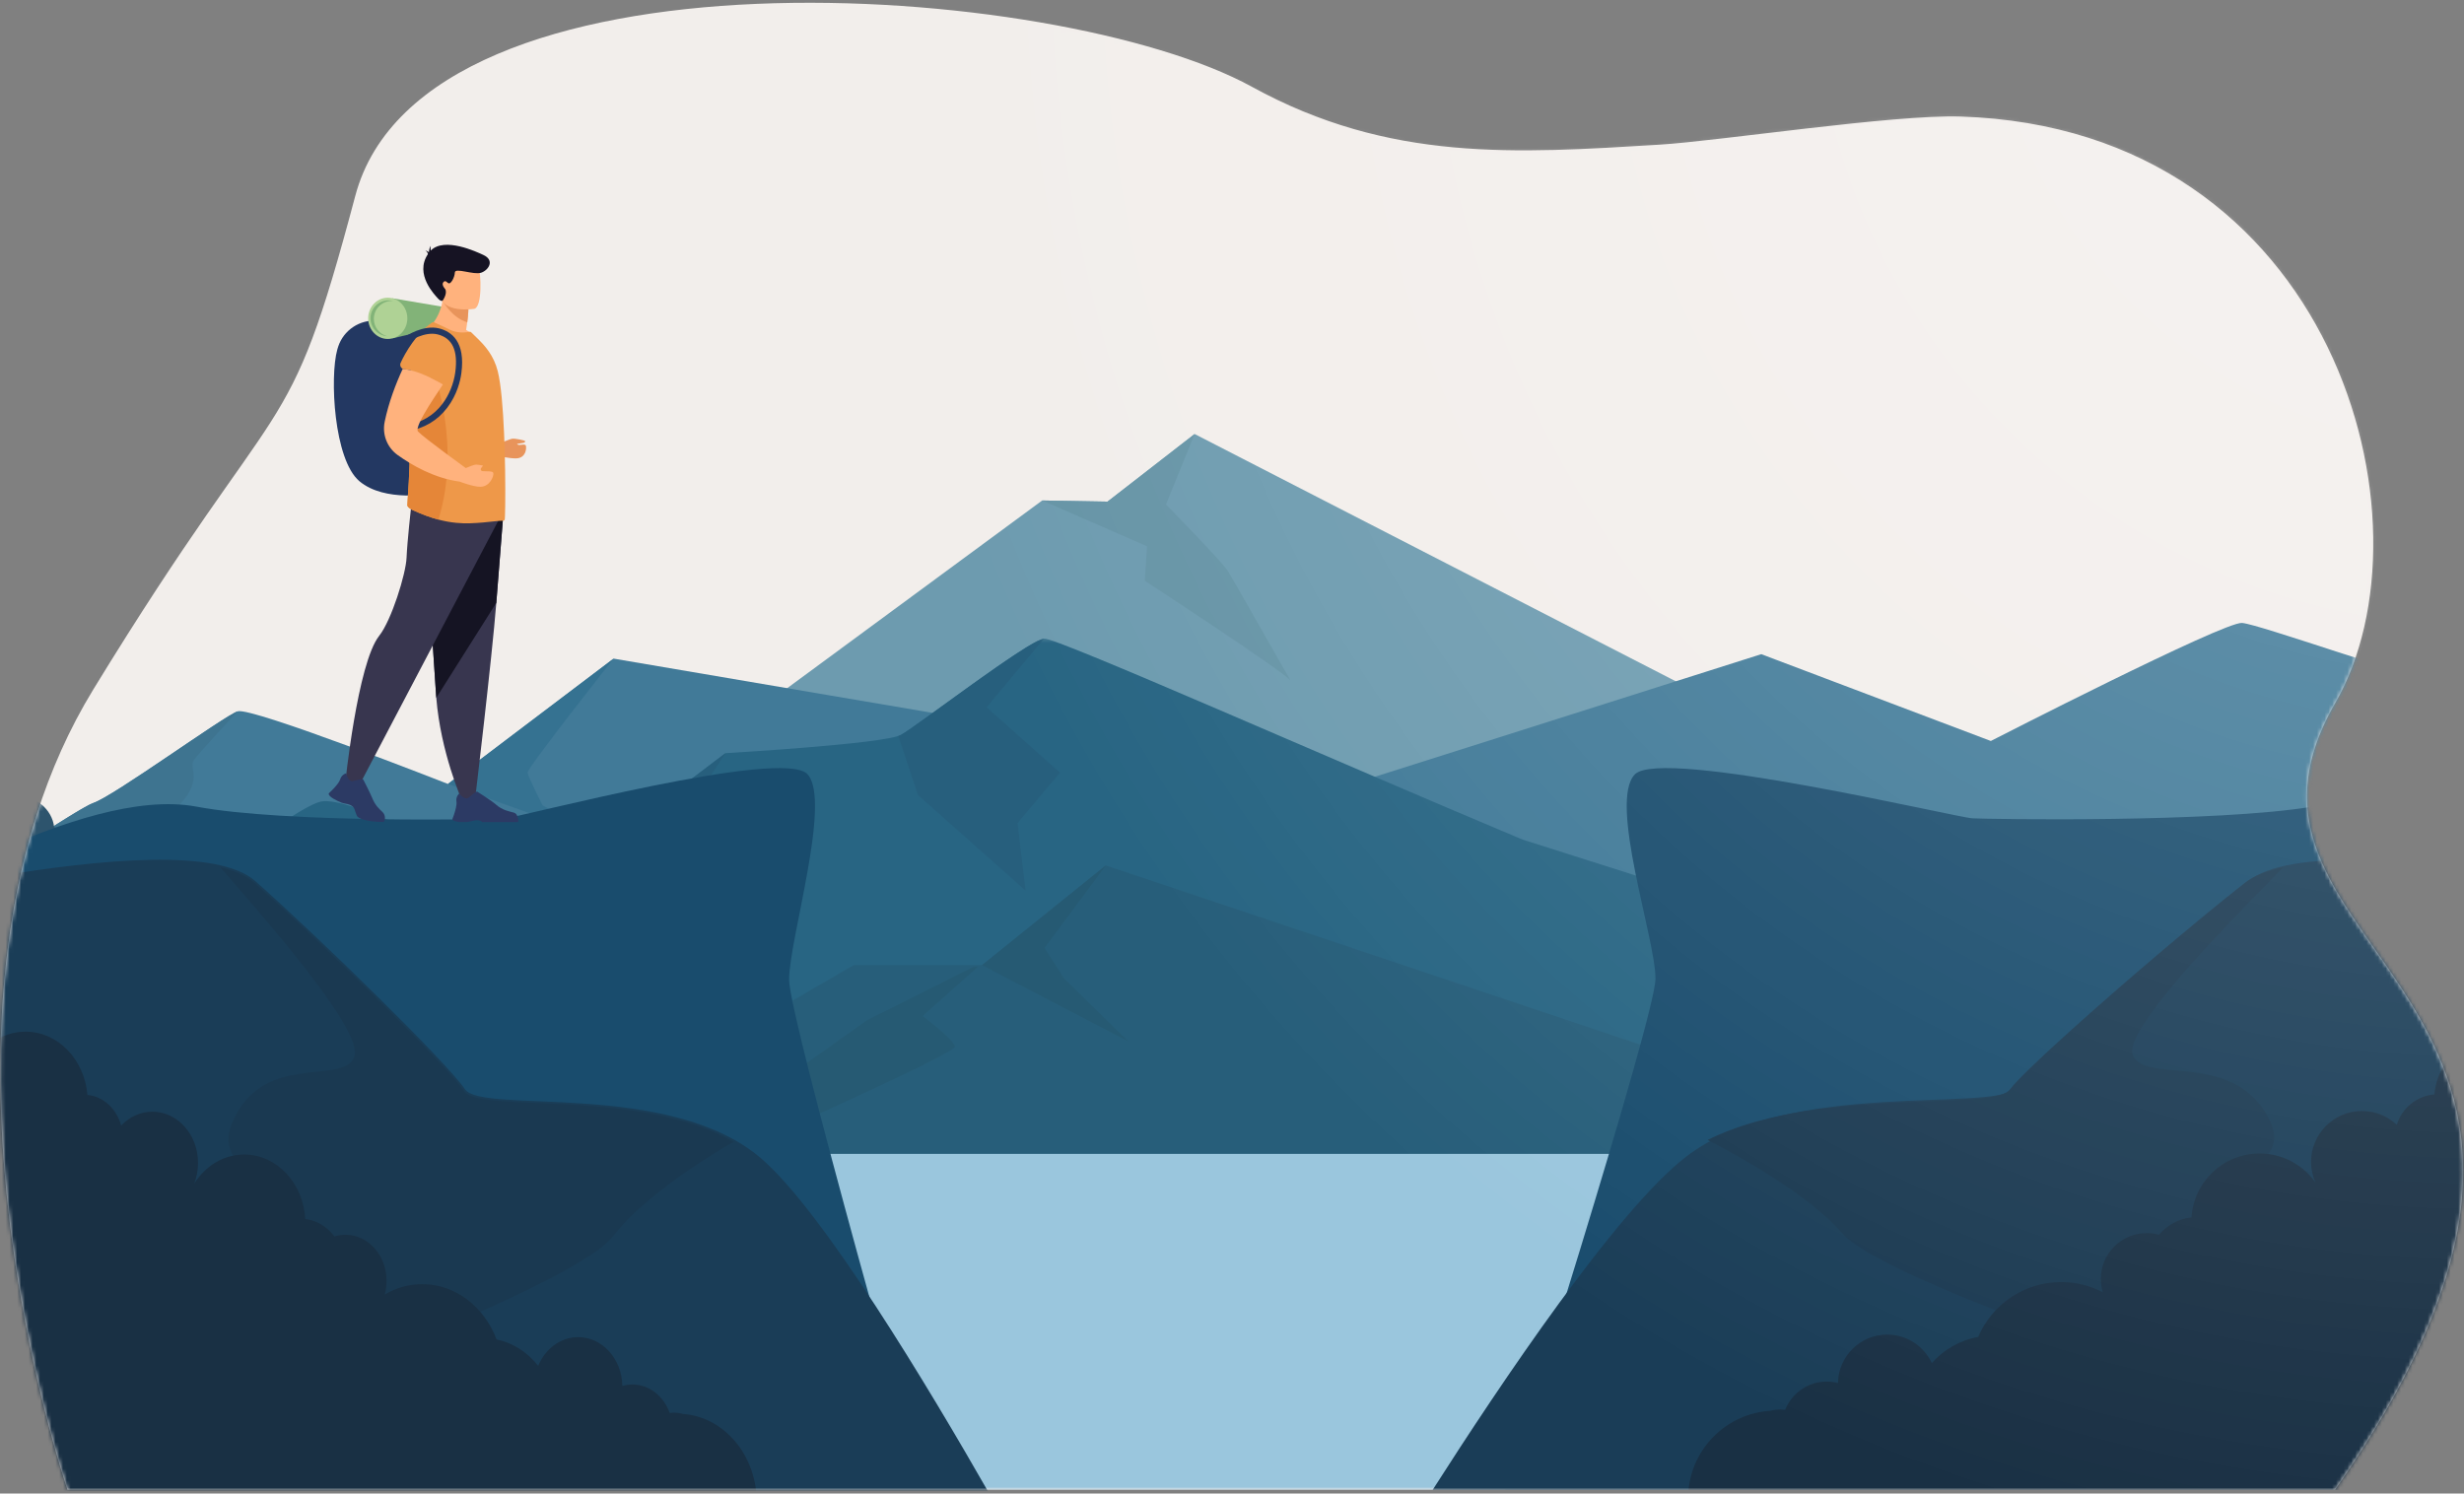 <?xml version="1.0" encoding="UTF-8"?>
<svg width="645px" height="391px" viewBox="0 0 645 391" version="1.1" xmlns="http://www.w3.org/2000/svg" xmlns:xlink="http://www.w3.org/1999/xlink">
    <rect x="0" y="0" width="645" height="391" fill="#808080" stroke="none"/>
    <title>Group</title>
    <defs>
        <path d="M24.417,180.511 C74.913,97.978 74.913,119.408 93,51.286 C111.087,-16.836 276.995,-5.143 327.689,22.711 C363.677,42.485 396.674,40.178 434.455,37.872 C449.891,36.93 495.632,29.944 513.193,30.508 C611.392,33.659 638.491,136.933 611.268,184.087 C572.638,250.991 703.163,258.523 611.268,390 C215.532,390 17.665,390 17.665,390 C17.665,390 -26.08,263.042 24.417,180.511 Z" id="path-1"></path>
        <polygon id="path-3" points="0.048 0.284 650 0.284 650 160.11 0.048 160.11"></polygon>
        <polygon id="path-5" points="0.767 0.288 566 0.288 566 142.188 0.767 142.188"></polygon>
        <polygon id="path-7" points="0 0.4 456 0.4 456 182.4 0 182.4"></polygon>
        <path d="M0.02,1.676 L0.02,1.676 C0.091,0.786 0.136,0.215 0.15,0.048 C0.116,0.475 0.072,1.023 0.02,1.676 L0.02,1.676 Z" id="path-9"></path>
        <radialGradient cx="50%" cy="50%" fx="50%" fy="50%" r="50%" id="radialGradient-11">
            <stop stop-color="#FFFFFF" offset="0%"></stop>
            <stop stop-color="#FFFFFF" stop-opacity="0" offset="100%"></stop>
        </radialGradient>
    </defs>
    <g id="4.-De-weg-terug-|-Wireframes-✅-|-Visual-Design-✅" stroke="none" stroke-width="1" fill="none" fill-rule="evenodd">
        <g id="De-weg-terug---Visual-design-1" transform="translate(-241, -2441)">
            <g id="Group" transform="translate(241, 2441)">
                <mask id="mask-2" fill="white">
                    <use xlink:href="#path-1"></use>
                </mask>
                <use id="Mask" fill="#F2EEEB" xlink:href="#path-1"></use>
                <g mask="url(#mask-2)">
                    <g transform="translate(-2, 113.624)">
                        <polygon id="Fill-4" fill="#6D9BAF" points="314.716 3.41060513e-13 291.917 17.701 274.818 17.401 188.417 81.001 303.614 117.021 359.417 103.201 396 185.67 674.471 184.903"></polygon>
                        <path d="M339.805,64.493 C337.378,61.772 301.668,38.395 301.668,38.395 L302.268,29.395 L274.818,17.401 L291.917,17.701 L314.716,-7.10542736e-15 L307.218,18.446 C307.218,18.446 321.918,33.446 323.418,35.846 C324.791,38.042 338.233,61.862 339.805,64.493" id="Fill-5" fill="#6694A6"></path>
                        <path d="M282.617,79.201 C271.816,77.401 162.617,58.801 162.617,58.801 L119.262,91.614 C119.262,91.614 67.817,71.4 64.217,72.6 C60.617,73.801 31.817,94.801 26.417,96.601 C24.038,97.394 12.348,104.938 0.01,113.131 L0.01,147.045 C27.978,157.308 64.542,170.339 68.732,169.909 C75.617,169.201 253.217,115.201 253.217,115.201 L282.617,79.201" id="Fill-9" fill="#417A98"></path>
                        <path d="M679.423,72.481 C665.664,70.681 526.56,52.081 526.56,52.081 L471.331,84.895 C471.331,84.895 405.798,64.68 401.212,65.88 C396.626,67.081 359.939,88.081 353.06,89.881 C350.031,90.674 335.139,98.218 319.423,106.412 L319.423,140.325 C355.049,150.588 401.626,163.62 406.964,163.189 C415.734,162.481 641.971,108.481 641.971,108.481 L679.423,72.481" id="Fill-9-Copy" fill="#417A98" transform="translate(499.423, 107.64) scale(-1, 1) rotate(10) translate(-499.423, -107.64) "></path>
                        <path d="M162.617,58.801 L119.262,91.614 L159.917,106.192 L144.017,97.191 C144.017,97.191 140.266,89.842 140.117,88.642 C139.967,87.442 162.617,58.801 162.617,58.801" id="Fill-11" fill="#357291"></path>
                        <path d="M19.239,100.654 C22.827,98.428 25.427,96.93 26.417,96.601 C25.427,96.93 22.827,98.428 19.239,100.654" id="Fill-12" fill="#C8D5E4"></path>
                        <g id="Group-16" stroke-width="1" fill="none" transform="translate(0, 53.263)">
                            <mask id="mask-4" fill="white">
                                <use xlink:href="#path-3"></use>
                            </mask>
                            <g id="Clip-14"></g>
                            <path d="M8.267,70.778 C7.686,69.23 2.479,64.309 0.108,59.803 C7.279,55.041 14.224,50.504 19.239,47.391 C22.827,45.165 25.427,43.667 26.417,43.338 C31.817,41.538 60.617,20.538 64.217,19.337 C64.217,19.337 53.718,30.578 52.667,32.228 C51.618,33.878 54.167,36.428 51.167,41.078 C48.167,45.729 40.367,51.128 39.018,52.178 C37.744,53.17 12.309,70.978 8.676,70.978 C8.458,70.978 8.318,70.914 8.267,70.778 Z" id="Fill-13" fill="#3E7490" mask="url(#mask-4)"></path>
                            <path d="M400.6,52.929 C351.604,32.415 278.286,-0.132 275.287,0.288 C270.996,0.888 242.181,23.087 237.888,25.487 C233.597,27.888 191.906,30.288 191.906,30.288 L142.858,67.488 C142.858,67.488 96.875,41.687 86.453,42.887 C76.03,44.087 10.106,101.688 2.297,103.488 C1.79,103.605 1.013,103.881 0.01,104.29 L0.01,146.832 L400.01,160.11 L650,132.144 L400.6,52.929 Z" id="Fill-15" fill="#286583" mask="url(#mask-4)"></path>
                        </g>
                        <path d="M191.568,150.596 C191.568,150.596 188.289,141.504 185.408,135.717 C184.201,133.294 183.065,131.45 182.268,131.096 C179.568,129.896 142.858,120.751 142.858,120.751 L191.906,83.551 L174.767,109.496 L193.368,117.596 L191.568,150.596" id="Fill-17" fill="#275F7D"></path>
                        <path d="M246.144,73.016 L246.144,73.016 C256.248,65.718 271.871,54.221 275.189,53.568 C271.87,54.222 256.247,65.719 246.144,73.016" id="Fill-18" fill="#6694A6"></path>
                        <path d="M246.144,73.016 C245.9,73.192 245.662,73.365 245.424,73.535 C245.661,73.365 245.901,73.192 246.144,73.016 Z" id="Fill-19" fill="#3E7490"></path>
                        <g id="Group-23" stroke-width="1" fill="none" transform="translate(81.6, 53.263)">
                            <mask id="mask-6" fill="white">
                                <use xlink:href="#path-5"></use>
                            </mask>
                            <g id="Clip-21"></g>
                            <path d="M188.868,66.282 L160.668,41.232 L155.567,25.786 C155.586,25.78 155.603,25.774 155.621,25.768 C155.898,25.674 156.121,25.582 156.288,25.487 C157.412,24.859 160.218,22.873 163.824,20.272 C164.062,20.102 164.3,19.929 164.544,19.753 C174.647,12.456 190.27,0.958 193.589,0.305 C193.589,0.305 193.59,0.305 193.59,0.304 C193.592,0.304 193.594,0.303 193.596,0.303 C193.601,0.302 193.604,0.302 193.608,0.301 C193.609,0.301 193.61,0.301 193.61,0.301 C193.612,0.3 193.614,0.3 193.615,0.299 C193.616,0.299 193.618,0.299 193.618,0.299 C193.621,0.298 193.624,0.298 193.627,0.298 C193.628,0.298 193.629,0.297 193.63,0.297 C193.631,0.297 193.633,0.296 193.634,0.296 C193.636,0.296 193.637,0.296 193.638,0.295 C193.639,0.295 193.641,0.295 193.642,0.294 C193.645,0.294 193.647,0.294 193.65,0.294 C193.651,0.294 193.652,0.294 193.653,0.293 C193.654,0.293 193.656,0.293 193.658,0.292 C193.659,0.292 193.66,0.292 193.662,0.292 C193.664,0.291 193.666,0.291 193.669,0.29 C193.67,0.29 193.67,0.29 193.671,0.29 C193.673,0.29 193.675,0.29 193.677,0.29 C193.678,0.289 193.678,0.289 193.679,0.289 C193.682,0.289 193.685,0.288 193.687,0.288 L178.668,18.282 L197.868,35.382 L186.768,48.582 L188.868,66.282" id="Fill-20" fill="#275F7D" mask="url(#mask-6)"></path>
                            <polygon id="Fill-22" fill="#275E7A" mask="url(#mask-6)" points="411.213 127.2 265.368 78.288 209.868 59.688 177.468 85.788 143.868 85.788 119.568 99.888 102.467 113.988 75.167 109.488 0.767 142.188 318.41 141.37 433.593 143"></polygon>
                        </g>
                        <polyline id="Fill-24" fill="#275F7D" points="259.068 139.051 291.224 113.147 291.468 112.951 259.068 139.051"></polyline>
                        <polyline id="Fill-25" fill="#265A73" points="297.318 158.996 259.068 139.051 291.468 112.951 275.418 134.546 280.518 142.495 297.318 158.996"></polyline>
                        <polyline id="Fill-26" fill="#275F7D" points="201.168 153.151 225.362 139.112 225.363 139.112 201.168 153.151"></polyline>
                        <g id="Group-41" stroke-width="1" fill="none" transform="translate(0, 94.063)">
                            <mask id="mask-8" fill="white">
                                <use xlink:href="#path-7"></use>
                            </mask>
                            <g id="Clip-28"></g>
                            <path d="M210.858,86.4 C209.67,86.398 208.321,74.076 209.387,73.318 L229.04,59.359 L256.846,45.46 C257.572,45.423 258,45.4 258,45.4 L243.52,58.313 C243.52,58.313 251.967,64.699 251.967,66.332 C251.967,67.966 212.146,85.786 210.939,86.379 C210.912,86.393 210.885,86.4 210.858,86.4" id="Fill-27" fill="#265A73" mask="url(#mask-8)"></path>
                            <path d="M5.64,0.4 C11.147,0.4 15.67,4.127 16.174,8.889 C18.898,9.088 21.149,10.76 21.914,13.002 C23.304,11.846 25.174,11.137 27.231,11.137 C31.52,11.137 34.996,14.217 34.996,18.017 C34.996,19.004 34.762,19.942 34.339,20.79 C36.224,18.427 39.333,16.883 42.847,16.883 C48.381,16.883 52.904,20.708 53.238,25.536 C55.229,25.712 56.99,26.586 58.202,27.878 C58.804,27.728 59.439,27.648 60.096,27.648 C63.951,27.648 67.077,30.417 67.077,33.834 C67.077,34.469 66.969,35.083 66.768,35.66 C68.673,34.774 70.84,34.273 73.141,34.273 C78.829,34.273 83.708,37.335 85.796,41.699 C88.595,42.139 91.068,43.418 92.868,45.233 C94.062,42.958 96.664,41.381 99.681,41.381 C103.787,41.381 107.122,44.3 107.189,47.923 C107.735,47.798 108.308,47.732 108.897,47.732 C111.779,47.732 114.242,49.313 115.244,51.548 C115.478,51.525 115.716,51.512 115.957,51.512 C116.5,51.512 117.026,51.573 117.528,51.689 C124.099,52.061 129.382,56.628 130,62.4 L0,62.4 L0,1.843 C1.632,0.93 3.567,0.4 5.64,0.4" id="Fill-29" fill="#2D546D" mask="url(#mask-8)"></path>
                            <polygon id="Fill-30" fill="#9AC6DD" mask="url(#mask-8)" points="0 182.4 456 182.4 456 94.4 0 94.4"></polygon>
                            <path d="M0,95.4 C98.387,96.54 210.101,97.875 207.97,98.043 C205.801,98.213 94.763,98.869 0,99.4 L0,95.4" id="Fill-37" fill="#A8D1E5" mask="url(#mask-8)"></path>
                            <path d="M0,133.4 C56.429,133.513 152,133.513 152,133.513 L0,136.4 L0,133.4" id="Fill-38" fill="#A8D1E5" mask="url(#mask-8)"></path>
                            <path d="M0,114.4 C12.021,114.592 21,114.748 21,114.748 L0,116.4 L0,114.4" id="Fill-39" fill="#A8D1E5" mask="url(#mask-8)"></path>
                            <path d="M0,143.4 C66.412,143.452 190,143.994 190,143.994 L0,151.4 L0,143.4" id="Fill-40" fill="#A8D1E5" mask="url(#mask-8)"></path>
                        </g>
                        <g id="Group-46" stroke-width="1" fill="none" transform="translate(0, 87.463)">
                            <path d="M0,22.181 C17.542,14.472 38.059,7.194 53.465,10.097 C76.514,14.44 129.944,13.444 133.854,13.218 C137.765,12.992 207.014,-5.461 213.391,1.615 C219.768,8.691 208.501,45.085 208.569,55.455 C208.639,65.826 244,190 244,190 L0,190 L0,22.181" id="Fill-44" fill="#194C6D"></path>
                            <path d="M0,28.525 C28.904,23.72 59.058,20.965 68.813,29.577 C85.647,44.437 119.315,77.46 123.706,84.064 C128.097,90.668 177.277,81.515 201.288,102.226 C217.532,116.236 244.954,161.909 261,190 L0,190 L0,28.525" id="Fill-45" fill="#1A3D57"></path>
                        </g>
                        <g id="Group-50" stroke-width="1" fill="none" transform="translate(0, 113.463)">
                            <path d="M41.255,146 C40.258,146 39.56,145.862 39.2,145.573 C35.245,142.395 41.658,131.744 49.851,119.131 C51.72,116.254 53.681,113.277 55.634,110.262 C57.999,106.611 60.35,102.906 62.507,99.265 C63.026,98.385 63.535,97.512 64.03,96.643 C65.688,93.732 66.698,91.303 67.237,89.237 C68.403,84.764 67.357,81.985 65.883,79.651 C63.242,75.473 59.226,72.722 64.057,64.236 C64.328,63.76 64.609,63.307 64.899,62.874 C65.136,62.519 65.381,62.178 65.63,61.851 C74.918,49.682 91.993,56.498 94.743,49.601 C95.069,48.786 94.961,47.627 94.506,46.2 C94.212,45.277 93.771,44.241 93.208,43.116 C89.502,35.714 80.477,24.375 72.587,14.996 C66.917,8.254 61.834,2.526 59.738,0 C63.499,0.893 66.534,2.219 68.627,4.069 C68.642,4.081 68.655,4.093 68.67,4.106 C68.674,4.109 68.679,4.114 68.684,4.117 C68.693,4.127 68.703,4.135 68.713,4.144 C71.353,6.478 74.402,9.254 77.685,12.302 C79.597,14.079 81.59,15.947 83.625,17.875 C90.293,24.185 97.435,31.121 103.827,37.501 C107.257,40.924 110.474,44.191 113.283,47.11 C114.058,47.915 114.801,48.693 115.509,49.442 C116.702,50.702 117.798,51.877 118.774,52.948 C121.042,55.437 122.677,57.369 123.441,58.514 L123.441,58.515 C123.444,58.52 123.446,58.524 123.449,58.529 C123.451,58.532 123.454,58.535 123.456,58.538 C123.458,58.541 123.459,58.543 123.46,58.544 C123.462,58.546 123.462,58.546 123.463,58.548 C123.465,58.551 123.467,58.553 123.468,58.555 C123.469,58.556 123.469,58.557 123.47,58.558 C123.472,58.56 123.474,58.564 123.476,58.566 C123.476,58.567 123.476,58.567 123.477,58.567 C124.788,60.446 129.78,61.033 136.794,61.408 C144.997,61.846 155.967,61.995 167.056,63.585 C167.058,63.585 167.062,63.585 167.064,63.586 C167.089,63.589 167.114,63.593 167.14,63.597 C167.143,63.597 167.143,63.597 167.147,63.598 C167.173,63.602 167.196,63.605 167.22,63.608 C167.222,63.609 167.224,63.609 167.226,63.609 C167.25,63.613 167.275,63.616 167.298,63.62 C167.303,63.62 167.309,63.621 167.314,63.622 C167.336,63.626 167.361,63.629 167.384,63.632 C167.388,63.632 167.394,63.633 167.398,63.635 C167.421,63.638 167.443,63.641 167.466,63.644 C167.472,63.646 167.476,63.646 167.482,63.647 C167.503,63.65 167.523,63.652 167.543,63.655 C167.549,63.657 167.554,63.658 167.56,63.658 C167.581,63.661 167.602,63.664 167.623,63.668 C167.633,63.669 167.641,63.67 167.651,63.672 C167.669,63.674 167.687,63.676 167.705,63.68 C167.717,63.681 167.727,63.683 167.739,63.684 C167.753,63.686 167.764,63.688 167.778,63.691 C167.795,63.693 167.811,63.695 167.83,63.698 C167.841,63.699 167.854,63.702 167.866,63.704 C167.875,63.705 167.889,63.707 167.9,63.708 C167.917,63.712 167.935,63.714 167.953,63.717 C167.965,63.718 167.978,63.72 167.99,63.723 C168.002,63.724 168.012,63.726 168.024,63.727 C168.038,63.729 168.056,63.732 168.07,63.735 C168.084,63.736 168.096,63.738 168.109,63.74 C168.122,63.742 168.134,63.743 168.145,63.746 C168.162,63.748 168.179,63.751 168.196,63.753 C168.21,63.756 168.221,63.757 168.235,63.759 C168.244,63.761 168.253,63.762 168.261,63.763 C168.284,63.767 168.307,63.77 168.33,63.773 C168.335,63.774 168.342,63.775 168.348,63.776 C168.378,63.781 168.404,63.785 168.434,63.79 C168.435,63.79 168.437,63.79 168.438,63.791 C170.518,64.111 172.595,64.485 174.659,64.924 C174.66,64.924 174.662,64.924 174.663,64.925 C174.743,64.942 174.82,64.958 174.899,64.976 C174.9,64.976 174.9,64.976 174.901,64.976 C174.932,64.982 174.963,64.989 174.992,64.995 C174.994,64.995 174.997,64.997 174.999,64.997 C175.047,65.006 175.091,65.016 175.139,65.027 C175.141,65.027 175.141,65.027 175.143,65.027 C175.173,65.034 175.198,65.039 175.228,65.046 C175.234,65.047 175.239,65.049 175.245,65.05 C175.267,65.055 175.292,65.06 175.315,65.066 C175.32,65.067 175.329,65.068 175.336,65.07 C175.35,65.074 175.363,65.076 175.378,65.079 C175.387,65.081 175.397,65.084 175.406,65.086 C175.425,65.09 175.446,65.095 175.465,65.099 C175.473,65.1 175.483,65.102 175.492,65.104 C175.512,65.109 175.531,65.113 175.551,65.118 C175.561,65.12 175.571,65.122 175.582,65.124 C175.593,65.128 175.604,65.13 175.617,65.132 C175.635,65.136 175.652,65.141 175.67,65.144 C175.68,65.146 175.693,65.15 175.704,65.152 C175.718,65.155 175.733,65.158 175.748,65.162 C175.76,65.165 175.773,65.167 175.784,65.17 C175.8,65.174 175.814,65.177 175.829,65.18 C175.839,65.183 175.847,65.184 175.857,65.186 C175.876,65.19 175.896,65.195 175.915,65.199 C175.925,65.201 175.938,65.205 175.948,65.207 C175.952,65.208 175.957,65.209 175.961,65.21 C176.022,65.223 176.081,65.238 176.142,65.251 C176.144,65.252 176.144,65.252 176.145,65.252 C176.16,65.255 176.173,65.258 176.188,65.262 C176.191,65.262 176.194,65.263 176.197,65.264 C176.21,65.267 176.224,65.269 176.238,65.273 C176.241,65.274 176.242,65.274 176.245,65.275 C176.289,65.285 176.333,65.295 176.377,65.305 C176.379,65.306 176.382,65.307 176.385,65.307 C176.395,65.309 176.406,65.312 176.416,65.315 C176.424,65.316 176.432,65.318 176.439,65.32 C176.449,65.322 176.458,65.324 176.469,65.327 C176.476,65.329 176.485,65.33 176.494,65.332 C176.502,65.334 176.51,65.337 176.518,65.338 C176.532,65.341 176.546,65.344 176.558,65.348 C176.563,65.349 176.567,65.35 176.571,65.35 C177.597,65.591 178.618,65.847 179.631,66.123 C180.385,66.328 181.133,66.543 181.877,66.769 C181.879,66.77 181.879,66.77 181.881,66.77 C181.898,66.776 181.917,66.781 181.934,66.787 C181.936,66.788 181.937,66.788 181.939,66.788 C181.976,66.8 182.014,66.811 182.051,66.823 C182.055,66.824 182.057,66.824 182.061,66.825 C182.076,66.831 182.091,66.835 182.107,66.839 C182.111,66.841 182.116,66.843 182.119,66.844 C182.135,66.848 182.151,66.853 182.166,66.858 C182.168,66.858 182.172,66.859 182.174,66.86 C182.193,66.866 182.211,66.871 182.229,66.877 C182.231,66.878 182.236,66.88 182.238,66.88 C182.253,66.885 182.268,66.889 182.281,66.893 C182.287,66.896 182.297,66.898 182.303,66.9 C182.313,66.903 182.324,66.907 182.335,66.91 C182.341,66.912 182.349,66.914 182.355,66.916 C182.368,66.921 182.382,66.925 182.395,66.929 C182.401,66.931 182.403,66.932 182.409,66.933 C182.426,66.938 182.444,66.944 182.462,66.949 C182.467,66.952 182.473,66.953 182.478,66.955 C182.49,66.958 182.501,66.963 182.513,66.966 C182.521,66.968 182.528,66.97 182.536,66.973 C182.546,66.976 182.557,66.979 182.568,66.982 C182.576,66.985 182.582,66.988 182.59,66.99 C182.602,66.993 182.614,66.998 182.626,67.001 C182.636,67.004 182.643,67.007 182.653,67.01 C182.665,67.013 182.679,67.018 182.692,67.022 C182.699,67.024 182.707,67.026 182.715,67.03 C182.726,67.033 182.735,67.035 182.745,67.039 C182.753,67.042 182.763,67.044 182.77,67.047 C182.78,67.05 182.789,67.053 182.799,67.056 C182.807,67.058 182.814,67.061 182.822,67.064 C182.837,67.068 182.85,67.073 182.865,67.077 C182.873,67.079 182.881,67.083 182.888,67.085 C182.901,67.088 182.914,67.092 182.925,67.097 C182.933,67.099 182.938,67.1 182.946,67.103 C182.957,67.107 182.968,67.11 182.979,67.113 C182.987,67.116 182.994,67.118 183.001,67.121 C183.012,67.124 183.023,67.128 183.034,67.131 C183.039,67.133 183.048,67.135 183.054,67.138 C183.072,67.143 183.088,67.149 183.106,67.154 C183.112,67.156 183.113,67.156 183.118,67.158 C183.132,67.163 183.145,67.167 183.158,67.172 C183.164,67.173 183.172,67.176 183.178,67.177 C183.19,67.182 183.201,67.185 183.212,67.189 C183.218,67.19 183.227,67.194 183.232,67.195 C183.246,67.2 183.261,67.205 183.274,67.209 C183.276,67.209 183.282,67.211 183.284,67.212 C183.302,67.218 183.32,67.223 183.339,67.23 C183.341,67.23 183.346,67.232 183.348,67.233 C183.363,67.238 183.379,67.243 183.393,67.248 C183.399,67.25 183.4,67.25 183.406,67.252 C183.42,67.256 183.434,67.261 183.448,67.265 C183.452,67.267 183.459,67.27 183.462,67.271 C183.498,67.283 183.535,67.294 183.572,67.306 C183.575,67.307 183.575,67.307 183.578,67.309 C183.595,67.314 183.611,67.319 183.626,67.325 C183.63,67.326 183.632,67.327 183.636,67.328 C183.652,67.333 183.669,67.339 183.686,67.344 C183.688,67.344 183.689,67.346 183.69,67.346 C183.729,67.359 183.767,67.371 183.805,67.384 C183.805,67.384 183.805,67.384 183.807,67.385 C183.826,67.391 183.844,67.397 183.862,67.403 L183.864,67.404 C186.413,68.258 188.887,69.248 191.252,70.4 C191.256,70.403 191.259,70.404 191.265,70.406 C191.277,70.412 191.288,70.418 191.299,70.424 C191.306,70.427 191.311,70.429 191.318,70.433 C191.328,70.437 191.337,70.441 191.347,70.447 C191.38,70.463 191.412,70.479 191.447,70.495 C191.448,70.496 191.451,70.498 191.453,70.499 C192.32,70.926 193.166,71.371 194,71.842 C190.974,73.599 186.463,76.335 181.641,79.671 C178.528,81.826 175.283,84.23 172.225,86.784 C168.463,89.927 164.981,93.294 162.366,96.697 C159.75,100.102 151.303,105.107 139.969,110.638 C137.176,112.002 134.207,113.398 131.108,114.809 C101.634,128.23 60.29,143.1 44.952,145.626 C43.463,145.871 42.219,146 41.255,146" id="Fill-47" fill="#1A3951"></path>
                            <path d="M8.678,43 C17.149,43 24.109,50.273 24.884,59.565 C29.074,59.955 32.537,63.217 33.715,67.594 C35.853,65.336 38.728,63.953 41.894,63.953 C48.492,63.953 53.84,69.965 53.84,77.381 C53.84,79.306 53.48,81.136 52.83,82.792 C55.73,78.181 60.511,75.168 65.919,75.168 C74.431,75.168 81.391,82.632 81.904,92.054 C84.969,92.399 87.677,94.104 89.542,96.626 C90.468,96.333 91.445,96.176 92.454,96.176 C98.387,96.176 103.195,101.581 103.195,108.249 C103.195,109.491 103.028,110.688 102.719,111.814 C105.65,110.086 108.986,109.107 112.526,109.107 C121.275,109.107 128.782,115.081 131.995,123.6 C136.301,124.457 140.104,126.955 142.875,130.495 C144.711,126.056 148.713,122.978 153.356,122.978 C159.671,122.978 164.803,128.674 164.906,135.746 C165.747,135.503 166.627,135.373 167.535,135.373 C171.966,135.373 175.757,138.459 177.299,142.821 C177.659,142.775 178.024,142.751 178.396,142.751 C179.23,142.751 180.04,142.871 180.812,143.095 C190.921,143.82 199.05,152.734 200,164 L0,164 L0,45.814 C2.511,44.032 5.487,43 8.678,43" id="Fill-49" fill="#193044"></path>
                        </g>
                        <g id="Group-46-Copy" stroke-width="1" fill="none" transform="translate(522, 181.963) scale(-1, 1) translate(-522, -181.963) translate(377, 87.463)">
                            <path d="M0,22.064 C19.483,14.395 42.271,7.156 59.382,10.044 C84.98,14.364 144.323,13.373 148.666,13.149 C153.01,12.924 229.921,-5.432 237.004,1.607 C244.086,8.646 231.573,44.848 231.649,55.163 C231.726,65.479 271,189 271,189 L0,189 L0,22.064" id="Fill-44" fill="#194C6D"></path>
                            <path d="M0,28.498 C32.116,23.722 65.62,20.984 76.459,29.544 C95.163,44.314 132.572,77.138 137.451,83.702 C142.33,90.266 196.974,81.169 223.653,101.754 C241.702,115.68 272.171,161.079 290,189 L0,189 L0,28.498" id="Fill-45" fill="#1A3D57"></path>
                        </g>
                        <g id="Group-50-Copy" stroke-width="1" fill="none" transform="translate(555.5, 194.963) scale(-1, 1) translate(-555.5, -194.963) translate(444, 113.463)">
                            <path d="M46.651,145 C45.533,145 44.75,144.863 44.346,144.576 C39.909,141.419 47.103,130.841 56.295,118.315 C58.392,115.458 60.591,112.501 62.781,109.507 C65.435,105.88 68.072,102.201 70.491,98.585 C71.074,97.712 71.645,96.844 72.2,95.981 C74.06,93.09 75.194,90.678 75.798,88.626 C77.106,84.183 75.933,81.423 74.279,79.106 C71.317,74.956 66.811,72.224 72.231,63.796 C72.535,63.323 72.85,62.873 73.175,62.444 C73.441,62.091 73.716,61.752 73.995,61.427 C84.415,49.341 103.569,56.111 106.654,49.262 C107.019,48.452 106.899,47.3 106.388,45.883 C106.058,44.966 105.564,43.938 104.932,42.82 C100.775,35.469 90.65,24.208 81.8,14.893 C75.439,8.197 69.737,2.509 67.385,0 C71.604,0.887 75.009,2.204 77.357,4.041 C77.374,4.053 77.389,4.065 77.405,4.078 C77.41,4.081 77.415,4.085 77.421,4.089 C77.432,4.099 77.443,4.106 77.454,4.116 C80.415,6.434 83.835,9.19 87.519,12.218 C89.664,13.983 91.899,15.838 94.181,17.753 C101.662,24.019 109.674,30.908 116.845,37.245 C120.692,40.644 124.301,43.888 127.452,46.787 C128.321,47.587 129.155,48.359 129.949,49.103 C131.288,50.354 132.517,51.521 133.612,52.586 C136.156,55.057 137.99,56.976 138.847,58.113 L138.847,58.115 C138.85,58.119 138.853,58.123 138.857,58.128 C138.859,58.131 138.862,58.134 138.864,58.137 C138.867,58.14 138.868,58.142 138.869,58.143 C138.871,58.145 138.871,58.145 138.872,58.147 C138.874,58.149 138.876,58.152 138.877,58.154 C138.879,58.155 138.879,58.156 138.88,58.157 C138.882,58.159 138.884,58.163 138.886,58.165 C138.886,58.166 138.886,58.166 138.887,58.166 C140.358,60.032 145.958,60.615 153.826,60.987 C163.029,61.422 175.335,61.571 187.774,63.15 C187.776,63.15 187.781,63.15 187.783,63.151 C187.811,63.154 187.84,63.157 187.868,63.162 C187.872,63.162 187.872,63.162 187.877,63.163 C187.905,63.166 187.931,63.169 187.959,63.172 C187.961,63.174 187.963,63.174 187.965,63.174 C187.992,63.177 188.02,63.18 188.046,63.184 C188.052,63.184 188.058,63.186 188.064,63.187 C188.089,63.19 188.116,63.193 188.142,63.196 C188.147,63.196 188.153,63.198 188.158,63.199 C188.184,63.202 188.208,63.205 188.234,63.209 C188.241,63.21 188.245,63.21 188.252,63.211 C188.276,63.214 188.298,63.216 188.321,63.219 C188.327,63.221 188.333,63.222 188.339,63.222 C188.363,63.225 188.386,63.228 188.41,63.231 C188.421,63.233 188.431,63.234 188.442,63.236 C188.462,63.238 188.483,63.24 188.502,63.243 C188.515,63.245 188.527,63.247 188.54,63.248 C188.556,63.25 188.569,63.252 188.584,63.254 C188.604,63.257 188.621,63.259 188.642,63.262 C188.655,63.263 188.669,63.265 188.683,63.268 C188.694,63.269 188.709,63.271 188.721,63.272 C188.741,63.275 188.76,63.277 188.781,63.281 C188.794,63.282 188.808,63.284 188.823,63.286 C188.836,63.287 188.847,63.289 188.861,63.29 C188.876,63.293 188.896,63.296 188.912,63.298 C188.927,63.299 188.941,63.301 188.956,63.304 C188.97,63.306 188.983,63.307 188.996,63.309 C189.015,63.311 189.035,63.315 189.053,63.317 C189.069,63.319 189.082,63.32 189.097,63.322 C189.107,63.324 189.117,63.325 189.126,63.327 C189.152,63.33 189.178,63.333 189.203,63.336 C189.21,63.337 189.217,63.339 189.224,63.34 C189.258,63.344 189.286,63.348 189.32,63.353 C189.321,63.353 189.323,63.353 189.324,63.354 C191.658,63.672 193.988,64.043 196.303,64.479 C196.304,64.479 196.306,64.479 196.307,64.48 C196.397,64.497 196.483,64.513 196.573,64.531 C196.574,64.531 196.574,64.531 196.575,64.531 C196.609,64.537 196.644,64.544 196.677,64.55 C196.679,64.55 196.682,64.551 196.685,64.551 C196.738,64.561 196.788,64.571 196.842,64.582 C196.844,64.582 196.844,64.582 196.846,64.582 C196.88,64.589 196.908,64.594 196.942,64.601 C196.948,64.602 196.954,64.604 196.961,64.605 C196.985,64.609 197.014,64.615 197.039,64.62 C197.045,64.621 197.055,64.622 197.063,64.625 C197.078,64.628 197.094,64.63 197.11,64.633 C197.12,64.636 197.132,64.638 197.142,64.64 C197.162,64.644 197.186,64.649 197.207,64.653 C197.216,64.654 197.228,64.656 197.238,64.658 C197.26,64.663 197.282,64.667 197.305,64.672 C197.315,64.674 197.326,64.676 197.338,64.678 C197.352,64.681 197.364,64.684 197.378,64.686 C197.399,64.69 197.417,64.695 197.438,64.698 C197.449,64.7 197.463,64.703 197.475,64.705 C197.491,64.709 197.508,64.712 197.525,64.715 C197.538,64.719 197.553,64.721 197.566,64.724 C197.583,64.727 197.599,64.731 197.616,64.734 C197.627,64.736 197.636,64.737 197.647,64.739 C197.669,64.744 197.69,64.748 197.712,64.752 C197.723,64.755 197.739,64.758 197.75,64.76 C197.754,64.761 197.759,64.762 197.764,64.763 C197.833,64.776 197.898,64.791 197.967,64.804 C197.969,64.805 197.969,64.805 197.97,64.805 C197.987,64.808 198.002,64.811 198.018,64.815 C198.022,64.815 198.025,64.816 198.028,64.817 C198.044,64.82 198.059,64.822 198.074,64.826 C198.078,64.827 198.08,64.827 198.083,64.828 C198.132,64.838 198.181,64.848 198.231,64.857 C198.233,64.858 198.236,64.86 198.239,64.86 C198.25,64.862 198.263,64.865 198.274,64.867 C198.283,64.868 198.292,64.87 198.301,64.873 C198.311,64.875 198.321,64.877 198.333,64.879 C198.342,64.881 198.352,64.882 198.362,64.885 C198.371,64.887 198.38,64.889 198.389,64.89 C198.404,64.893 198.42,64.897 198.434,64.9 C198.439,64.901 198.444,64.902 198.448,64.902 C199.599,65.141 200.744,65.396 201.881,65.67 C202.726,65.874 203.566,66.088 204.4,66.312 C204.402,66.313 204.402,66.313 204.405,66.313 C204.424,66.318 204.445,66.324 204.465,66.329 C204.467,66.33 204.468,66.33 204.47,66.33 C204.512,66.342 204.554,66.353 204.596,66.365 C204.6,66.366 204.602,66.366 204.607,66.367 C204.623,66.373 204.641,66.377 204.658,66.382 C204.663,66.383 204.668,66.385 204.672,66.386 C204.69,66.39 204.707,66.395 204.725,66.4 C204.727,66.4 204.731,66.401 204.734,66.402 C204.754,66.408 204.775,66.413 204.795,66.419 C204.797,66.42 204.804,66.422 204.806,66.422 C204.822,66.426 204.839,66.431 204.854,66.435 C204.86,66.437 204.871,66.44 204.878,66.442 C204.89,66.445 204.902,66.448 204.914,66.452 C204.921,66.454 204.93,66.456 204.937,66.458 C204.951,66.462 204.967,66.467 204.982,66.47 C204.988,66.472 204.991,66.473 204.997,66.474 C205.017,66.48 205.036,66.485 205.056,66.491 C205.063,66.493 205.069,66.494 205.075,66.496 C205.088,66.5 205.101,66.504 205.114,66.507 C205.123,66.509 205.131,66.512 205.139,66.514 C205.151,66.517 205.163,66.52 205.175,66.524 C205.184,66.526 205.192,66.529 205.2,66.531 C205.214,66.535 205.227,66.539 205.241,66.542 C205.252,66.546 205.26,66.548 205.27,66.551 C205.285,66.554 205.3,66.559 205.315,66.563 C205.323,66.565 205.332,66.567 205.34,66.571 C205.352,66.574 205.363,66.576 205.374,66.579 C205.383,66.583 205.394,66.585 205.403,66.588 C205.414,66.59 205.424,66.594 205.434,66.597 C205.443,66.599 205.452,66.601 205.461,66.605 C205.477,66.609 205.492,66.613 205.509,66.618 C205.518,66.62 205.526,66.623 205.535,66.625 C205.549,66.629 205.563,66.633 205.577,66.637 C205.585,66.639 205.591,66.641 205.6,66.644 C205.612,66.647 205.625,66.65 205.637,66.654 C205.645,66.656 205.653,66.658 205.662,66.661 C205.674,66.665 205.686,66.668 205.698,66.671 C205.705,66.673 205.714,66.676 205.721,66.678 C205.741,66.683 205.759,66.689 205.779,66.694 C205.785,66.696 205.787,66.696 205.793,66.698 C205.808,66.703 205.823,66.707 205.838,66.712 C205.844,66.713 205.853,66.716 205.86,66.717 C205.873,66.721 205.886,66.725 205.898,66.729 C205.905,66.73 205.914,66.733 205.921,66.735 C205.936,66.74 205.953,66.744 205.968,66.749 C205.97,66.749 205.977,66.751 205.979,66.752 C205.999,66.757 206.019,66.763 206.04,66.77 C206.042,66.77 206.049,66.772 206.051,66.773 C206.067,66.777 206.085,66.783 206.101,66.787 C206.108,66.789 206.109,66.789 206.116,66.791 C206.131,66.796 206.147,66.8 206.163,66.804 C206.167,66.807 206.175,66.809 206.179,66.81 C206.219,66.822 206.26,66.833 206.301,66.845 C206.305,66.846 206.305,66.846 206.309,66.848 C206.328,66.853 206.345,66.858 206.363,66.863 C206.367,66.865 206.369,66.866 206.374,66.867 C206.392,66.872 206.411,66.878 206.429,66.883 C206.432,66.883 206.433,66.884 206.435,66.884 C206.477,66.897 206.52,66.909 206.563,66.922 C206.564,66.922 206.564,66.922 206.566,66.924 C206.587,66.929 206.608,66.936 206.627,66.941 L206.629,66.942 C209.488,67.79 212.264,68.773 214.917,69.917 C214.922,69.921 214.926,69.922 214.932,69.924 C214.945,69.93 214.957,69.936 214.97,69.942 C214.978,69.945 214.984,69.947 214.991,69.95 C215.002,69.955 215.013,69.959 215.024,69.964 C215.061,69.981 215.097,69.996 215.135,70.013 C215.138,70.014 215.141,70.015 215.143,70.016 C216.115,70.44 217.064,70.882 218,71.35 C214.605,73.095 209.545,75.812 204.136,79.125 C200.644,81.266 197.004,83.653 193.573,86.189 C189.353,89.311 185.446,92.655 182.513,96.034 C179.579,99.416 170.103,104.387 157.388,109.881 C154.255,111.234 150.925,112.621 147.448,114.023 C114.384,127.351 68.005,142.12 50.798,144.628 C49.129,144.872 47.733,145 46.651,145" id="Fill-47" fill="#1A3951"></path>
                            <path d="M9.676,43 C19.121,43 26.881,50.213 27.746,59.428 C32.417,59.815 36.278,63.05 37.593,67.39 C39.976,65.151 43.182,63.78 46.711,63.78 C54.069,63.78 60.032,69.742 60.032,77.097 C60.032,79.006 59.63,80.821 58.906,82.463 C62.139,77.89 67.47,74.902 73.5,74.902 C82.991,74.902 90.751,82.305 91.323,91.648 C94.74,91.991 97.76,93.682 99.839,96.182 C100.872,95.892 101.961,95.736 103.087,95.736 C109.701,95.736 115.062,101.097 115.062,107.71 C115.062,108.941 114.876,110.129 114.531,111.246 C117.8,109.532 121.519,108.56 125.466,108.56 C135.221,108.56 143.592,114.486 147.174,122.934 C151.976,123.783 156.216,126.261 159.305,129.772 C161.353,125.369 165.815,122.317 170.992,122.317 C178.034,122.317 183.755,127.966 183.87,134.979 C184.808,134.739 185.789,134.609 186.801,134.609 C191.742,134.609 195.969,137.67 197.689,141.996 C198.09,141.951 198.497,141.927 198.912,141.927 C199.842,141.927 200.745,142.045 201.605,142.268 C212.877,142.987 221.94,151.827 223,163 L0,163 L0,45.791 C2.8,44.023 6.118,43 9.676,43" id="Fill-49" fill="#193044"></path>
                        </g>
                    </g>
                </g>
                <g id="9831" mask="url(#mask-2)">
                    <g transform="translate(86, 64.088)">
                        <path d="M27.042,23.611 C27.042,23.611 21.138,20.501 12.677,19.88 C8.138,19.547 3.946,22.346 2.523,26.668 C2.441,26.918 2.362,27.176 2.288,27.444 C0.3,34.593 1.385,56.233 8.069,61.878 C14.755,67.524 27.042,65.142 27.042,65.142 L27.042,23.611" id="Fill-16" fill="#233862"></path>
                        <polyline id="Fill-17" fill="#82B378" points="16.669 13.991 31.049 16.422 29.953 21.365 16.771 24.486 16.669 13.991"></polyline>
                        <path d="M54.852,41.599 C54.204,41.136 53.617,42.811 52.808,42.742 C52.62,42.727 53.618,41.747 53.856,41.405 C54.096,41.062 54.043,40.874 53.87,40.777 C53.697,40.68 51.404,41.929 50.935,42.437 C50.648,42.749 50.027,43.897 49.59,44.737 L49.584,44.729 C49.584,44.729 36.536,45.694 33.904,45.469 C31.994,45.318 31.054,31.818 30.907,31.845 C28.418,32.255 23.583,33.273 20.598,35.298 C20.484,35.395 20.374,35.438 20.238,35.48 C21.378,39.656 23.078,44.561 25.548,49.126 C27.162,52.107 30.367,53.869 33.747,53.608 C38.3,53.255 44.99,52.08 50.687,48.458 C50.687,48.458 53.637,46.959 55.009,45.749 C56.884,44.097 55.499,42.062 54.852,41.599" id="Fill-18" fill="#E8945B" transform="translate(38.096, 42.739) rotate(40) translate(-38.096, -42.739) "></path>
                        <path d="M45.64,71.942 C45.64,71.942 44.758,82.992 43.915,93.745 C42.769,108.352 38.41,144.749 38.41,144.749 C38.41,144.749 39.333,146.2 34.848,145.254 C34.848,145.254 29.35,132.857 28.208,118.597 C28.19,118.363 28.172,118.128 28.155,117.893 C27.093,103.375 25.441,72.807 25.441,72.807 L45.64,71.942" id="Fill-19" fill="#38364F"></path>
                        <g id="Group-22" stroke-width="1" fill="none" transform="translate(45.486, 71.946)">
                            <mask id="mask-10" fill="white">
                                <use xlink:href="#path-9"></use>
                            </mask>
                            <g id="Clip-21"></g>
                            <polygon id="Fill-20" fill="#E3BB9E" mask="url(#mask-10)" points="0.02 1.676 0.15 1.676 0.15 0.048 0.02 0.048"></polygon>
                        </g>
                        <path d="M45.494,73.783 C45.497,73.728 45.502,73.675 45.506,73.622 C45.502,73.675 45.497,73.729 45.494,73.783" id="Fill-23" fill="#EBC0A1"></path>
                        <path d="M43.926,93.597 C44.557,85.539 45.21,77.345 45.494,73.783 C45.161,77.954 44.516,86.073 43.926,93.597" id="Fill-24" fill="#D9B59F"></path>
                        <path d="M41.387,72.124 L39.687,71.506 L45.719,70.956 C45.719,70.956 45.691,71.306 45.64,71.942 L41.387,72.124" id="Fill-25" fill="#E3BB9E"></path>
                        <polyline id="Fill-26" fill="#EBC0A1" points="25.441 72.807 39.687 71.506 41.387 72.124 25.441 72.807"></polyline>
                        <path d="M28.208,118.597 L28.208,118.597 C28.19,118.363 28.172,118.128 28.155,117.893 C27.093,103.375 25.441,72.807 25.441,72.807 L41.387,72.124 L45.64,71.942 C45.638,71.959 45.637,71.976 45.636,71.994 C45.622,72.161 45.577,72.732 45.506,73.622 C45.502,73.675 45.497,73.728 45.494,73.783 C45.21,77.345 44.557,85.539 43.926,93.597 C43.925,93.617 43.922,93.639 43.921,93.661 C43.92,93.673 43.92,93.686 43.919,93.697 C43.917,93.714 43.916,93.729 43.915,93.745 L28.208,118.597" id="Fill-27" fill="#151423"></path>
                        <path d="M44.794,71.562 L8.166,141.276 C8.166,141.276 4.756,142.806 4.314,141.478 C4.314,141.478 7.564,109.537 13.255,102.372 C16.471,98.323 20.248,86.174 20.425,81.925 C20.601,77.675 21.61,68.693 21.61,68.693 L44.794,71.562" id="Fill-28" fill="#38364F"></path>
                        <path d="M14.392,151.098 C14.392,151.098 9.076,151.175 7.537,149.667 C7.356,149.489 6.77,147.707 6.765,147.688 C6.717,147.543 6.447,146.891 5.35,146.524 C4.628,146.282 4.028,146.29 3.334,146.018 C2.822,145.817 1.832,145.333 1.358,145.056 C-0.289,144.095 0.087,143.587 0.087,143.587 C0.087,143.587 0.45,143.258 0.927,142.778 C1.056,142.647 1.194,142.505 1.334,142.355 C2.047,141.596 2.841,140.641 3.044,139.958 C3.214,139.377 3.541,138.997 3.852,138.756 C4.241,138.45 4.607,138.361 4.607,138.361 C4.607,138.361 5.187,140.692 6.337,140.402 C8.559,139.839 8.974,139.904 9.051,139.939 L9.068,139.952 C9.068,139.952 10.884,143.472 11.39,144.73 C12.29,146.968 13.444,147.813 14.169,148.548 C14.354,148.735 14.486,148.94 14.579,149.15 C14.957,150.002 14.68,150.939 14.392,151.098" id="Fill-29" fill="#2C3A64"></path>
                        <path d="M34.204,151.111 L36.401,151.111 C37.139,150.995 37.682,150.782 38.438,150.683 C39.584,150.532 40.112,151.002 40.217,151.111 C40.231,151.124 40.237,151.133 40.237,151.133 L49.573,151.133 C49.809,150.797 49.584,150.021 49.363,149.449 C49.213,149.061 48.889,148.766 48.489,148.65 C47.498,148.362 45.546,148.108 43.759,146.489 C42.753,145.58 38.903,143.147 38.903,143.147 L38.882,143.144 C38.798,143.145 38.395,143.268 36.643,144.748 C35.737,145.51 34.195,143.669 34.195,143.669 C34.195,143.669 33.905,143.908 33.689,144.356 C33.515,144.708 33.387,145.192 33.488,145.79 C33.627,146.63 33.178,148.194 32.819,149.251 C32.601,149.892 32.419,150.346 32.419,150.346 C32.419,150.346 32.313,150.874 34.204,151.111" id="Fill-31" fill="#2C3A64"></path>
                        <path d="M25.623,22.365 C25.623,22.365 34.372,26.67 39.428,25.075 C39.428,25.075 38.183,23.485 36.013,22.291 C36.137,21.555 36.236,20.883 36.314,20.284 C36.595,18.116 36.606,16.882 36.606,16.882 L31.244,12.561 L30.041,11.591 C30.076,12.617 30.012,13.567 29.877,14.443 C29.867,14.512 29.857,14.581 29.846,14.649 C28.975,19.85 25.623,22.365 25.623,22.365" id="Fill-33" fill="#FFB27D"></path>
                        <path d="M20.63,68.166 C20.605,68.723 21.753,69.335 22.25,69.559 C24.463,70.551 26.585,71.364 28.762,71.942 C30.282,72.347 31.829,72.636 33.45,72.791 C38.134,73.273 43.67,72.217 45.569,72.243 C45.771,72.243 45.948,72.166 46.101,72.04 C46.228,71.938 46.329,66.218 46.228,59.001 C46.228,58.724 46.228,58.418 46.203,58.14 L46.203,58.04 C46.178,55.228 46.074,52.266 45.948,49.33 C45.67,42.848 45.165,36.594 44.303,33.125 C43.29,29.049 40.961,26.365 38.834,24.391 L37.324,22.887 C37.228,22.793 37.093,22.752 36.962,22.777 C35.271,23.088 33.419,23.063 31.644,22.187 C29.644,21.201 27.467,20.137 27.113,20.39 C22.961,23.492 20.895,32.658 20.932,43.079 C20.935,43.407 20.937,43.738 20.941,44.069 C20.96,45.145 20.999,46.234 21.061,47.328 C21.513,55.017 21.05,61.681 20.785,65.557 C20.708,66.671 20.648,67.555 20.63,68.166" id="Fill-34" fill="#EE9849"></path>
                        <path d="M20.63,68.166 C20.605,68.723 21.753,69.335 22.25,69.559 C24.463,70.551 26.585,71.364 28.762,71.942 C34.804,52.424 27.57,33.506 27.57,33.506 L20.941,44.069 C20.96,45.145 20.999,46.234 21.061,47.328 C21.513,55.017 21.05,61.681 20.785,65.557 C20.708,66.671 20.648,67.555 20.63,68.166" id="Fill-35" fill="#E58638"></path>
                        <path d="M29.922,36.548 C27.757,35.264 23.408,32.935 19.816,32.567 C19.029,32.486 18.547,31.661 18.863,30.936 C20,28.342 23.207,22.913 27.113,20.39 C27.479,20.153 27.755,20.359 28.136,20.573 C29.577,21.382 32.681,23.774 32.872,26.594 C33.041,29.102 32.182,33.453 31.661,35.794 C31.489,36.571 30.608,36.954 29.922,36.548" id="Fill-36" fill="#EE9849"></path>
                        <path d="M29.803,14.569 C29.803,14.569 29.817,14.597 29.846,14.649 C30.183,15.255 32.495,19.163 36.314,20.284 C36.595,18.116 36.606,16.882 36.606,16.882 L31.244,12.561 C30.537,13.39 30.055,14.15 29.877,14.443 C29.828,14.525 29.803,14.569 29.803,14.569" id="Fill-37" fill="#E8945B"></path>
                        <path d="M38.152,16.762 C38.152,16.762 29.8,18.149 29.017,12.935 C28.233,7.721 26.626,4.389 31.926,3.282 C37.225,2.176 38.562,4.009 39.248,5.686 C39.932,7.363 40.305,16.267 38.152,16.762" id="Fill-38" fill="#FFB27D"></path>
                        <path d="M40.543,2.665 C38.811,1.866 30.369,-2.141 26.749,1.514 C26.679,0.955 26.693,0.289 26.693,0.289 C26.43,0.766 26.314,1.466 26.26,1.964 C25.937,1.576 25.339,1.511 25.339,1.511 C25.766,1.714 25.946,2.104 26.023,2.427 C22.437,7.76 27.883,13.187 28.631,14.033 C29.403,14.907 29.846,14.649 29.846,14.649 C29.846,14.649 31.209,12.803 30.546,11.591 C30.546,11.591 29.437,10.471 30.076,9.765 C30.714,9.06 31.084,10.135 31.588,10.101 C32.092,10.068 32.999,8.589 33.066,7.245 C33.134,5.901 37.984,7.952 39.932,7.314 C41.881,6.675 43.59,4.07 40.543,2.665" id="Fill-39" fill="#161323"></path>
                        <path d="M20.759,48.768 L20.5,47.176 C24.372,46.547 27.505,44.687 29.81,41.647 C31.55,39.352 32.776,36.346 33.173,33.399 C33.941,27.689 32.437,24.438 28.578,23.462 C25.122,22.587 21.126,25.289 21.087,25.316 L20.173,23.987 C20.359,23.859 24.802,20.843 28.975,21.898 C32.227,22.721 35.873,25.422 34.771,33.614 C34.518,35.503 33.702,39.186 31.096,42.622 C28.53,46.003 25.053,48.071 20.759,48.768" id="Fill-40" fill="#233862"></path>
                        <path d="M20.63,19.251 C20.63,22.234 18.336,24.652 15.503,24.652 C12.672,24.652 10.377,22.234 10.377,19.251 C10.377,16.268 12.672,13.85 15.503,13.85 C18.336,13.85 20.63,16.268 20.63,19.251" id="Fill-41" fill="#AFD295"></path>
                        <path d="M11.862,19.392 C11.862,16.797 13.966,14.694 16.56,14.694 C16.675,14.694 16.787,14.699 16.899,14.707 C16.511,14.603 16.103,14.547 15.681,14.547 C13.086,14.547 10.982,16.65 10.982,19.245 C10.982,21.726 12.905,23.756 15.342,23.93 C13.337,23.393 11.862,21.565 11.862,19.392" id="Fill-42" fill="#82B378"></path>
                        <path d="M40.268,59.251 C39.895,59.211 39.71,58.778 39.936,58.478 L40.449,57.796 C39.681,57.641 38.789,57.515 38.425,57.562 C38.004,57.615 36.788,58.092 35.913,58.453 L35.914,58.443 C35.914,58.443 25.313,50.776 23.445,48.908 C22.08,47.563 30.059,36.632 29.928,36.557 C27.76,35.268 23.407,32.932 19.82,32.558 C19.67,32.558 19.558,32.521 19.427,32.465 C17.608,36.394 15.749,41.241 14.698,46.324 C14.011,49.643 15.328,53.055 18.081,55.031 C21.79,57.695 27.665,61.107 34.356,62.006 C34.356,62.006 37.951,63.393 39.781,63.352 C42.279,63.296 43.333,60.499 43.136,59.728 C42.987,59.142 41.314,59.364 40.268,59.251 Z" id="Fill-51" fill="#FFB27D"></path>
                    </g>
                </g>
                <circle id="Oval" fill="url(#radialGradient-11)" opacity="0.5" mask="url(#mask-2)" cx="648" cy="-9.912" r="419"></circle>
            </g>
        </g>
    </g>
</svg>